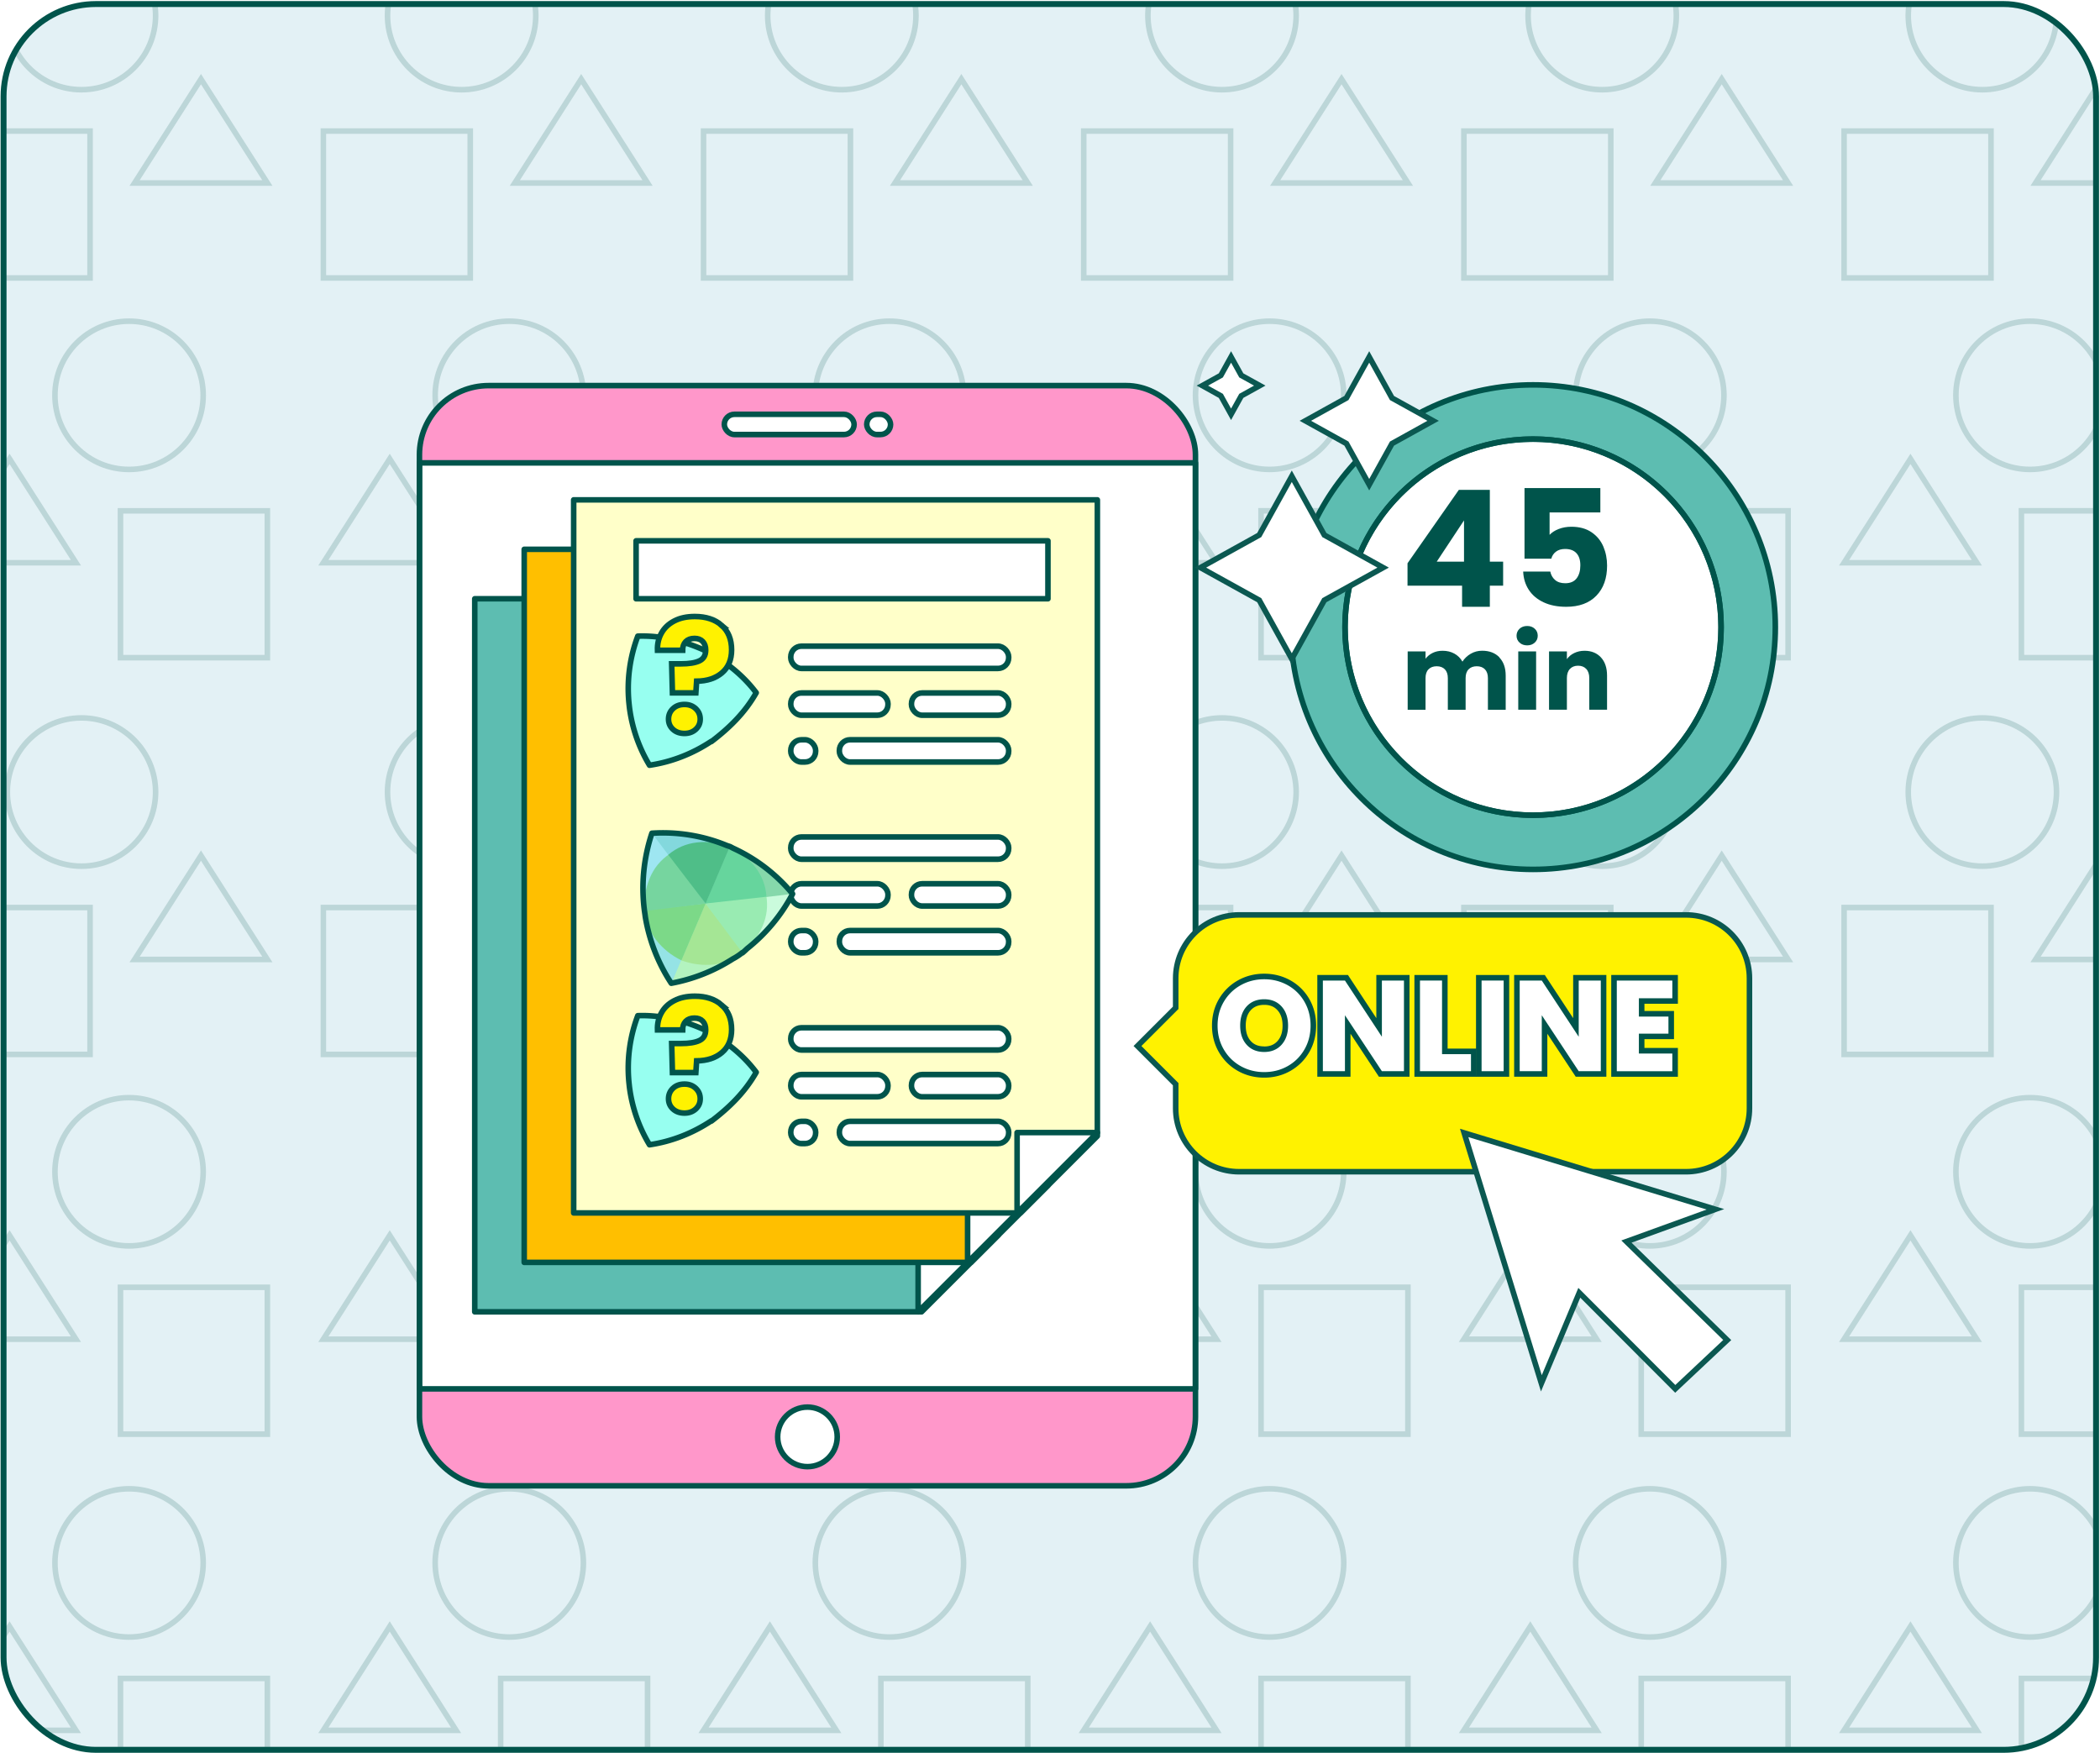 <svg xmlns="http://www.w3.org/2000/svg" id="Layer_1" data-name="Layer 1" viewBox="0 0 566.85 473.16"><defs><filter id="drop-shadow-2" width="215.73" height="303.25" x="107.71" y="98.58" filterUnits="userSpaceOnUse"><feOffset dx="4.76" dy="4.76"/><feGaussianBlur result="blur"/><feFlood flood-color="#000" flood-opacity=".06"/><feComposite in2="blur" operator="in"/><feComposite in="SourceGraphic"/></filter><filter id="drop-shadow-3" width="46.64" height="46.86" x="168.04" y="219.31" filterUnits="userSpaceOnUse"><feOffset dx="4.76" dy="4.76"/><feGaussianBlur result="blur-2"/><feFlood flood-color="#000" flood-opacity=".06"/><feComposite in2="blur-2" operator="in"/><feComposite in="SourceGraphic"/></filter><filter id="drop-shadow-4" width="137.06" height="137.06" x="342.9" y="98.38" filterUnits="userSpaceOnUse"><feOffset dx="4.76" dy="4.76"/><feGaussianBlur result="blur-3"/><feFlood flood-color="#000" flood-opacity=".06"/><feComposite in2="blur-3" operator="in"/><feComposite in="SourceGraphic"/></filter><filter id="drop-shadow-5" width="57.17" height="57.17" x="317.72" y="122.25" filterUnits="userSpaceOnUse"><feOffset dx="4.76" dy="4.76"/><feGaussianBlur result="blur-4"/><feFlood flood-color="#000" flood-opacity=".06"/><feComposite in2="blur-4" operator="in"/><feComposite in="SourceGraphic"/></filter><filter id="drop-shadow-6" width="23.35" height="23.35" x="318.24" y="90.04" filterUnits="userSpaceOnUse"><feOffset dx="4.76" dy="4.76"/><feGaussianBlur result="blur-5"/><feFlood flood-color="#000" flood-opacity=".06"/><feComposite in2="blur-5" operator="in"/><feComposite in="SourceGraphic"/></filter><filter id="drop-shadow-7" width="42.34" height="42.34" x="346.04" y="90.04" filterUnits="userSpaceOnUse"><feOffset dx="4.76" dy="4.76"/><feGaussianBlur result="blur-6"/><feFlood flood-color="#000" flood-opacity=".06"/><feComposite in2="blur-6" operator="in"/><feComposite in="SourceGraphic"/></filter><filter id="drop-shadow-8" width="171.76" height="75.59" x="301.22" y="241.46" filterUnits="userSpaceOnUse"><feOffset dx="4.76" dy="4.76"/><feGaussianBlur result="blur-7"/><feFlood flood-color="#000" flood-opacity=".06"/><feComposite in2="blur-7" operator="in"/><feComposite in="SourceGraphic"/></filter><filter id="drop-shadow-9" width="77.98" height="76.02" x="389.33" y="299.93" filterUnits="userSpaceOnUse"><feOffset dx="4.76" dy="4.76"/><feGaussianBlur result="blur-8"/><feFlood flood-color="#000" flood-opacity=".06"/><feComposite in2="blur-8" operator="in"/><feComposite in="SourceGraphic"/></filter><clipPath id="clippath"><rect width="564.83" height="471.26" x=".96" y="1.09" rx="24.94" ry="24.94" style="fill:none"/></clipPath><style>.cls-3{fill:#fff}.cls-8{stroke-width:1.5px;stroke-linecap:round;stroke-linejoin:round;stroke:#00544b}.cls-14{fill:#5dbdb1}.cls-19{fill:#00544b}.cls-8{fill:none}</style></defs><rect width="564.83" height="471.26" x=".96" y="1.09" rx="24.94" ry="24.94" style="fill:#e3f1f5;stroke-width:1.6px;stroke:#00544b;stroke-linecap:round;stroke-linejoin:round"/><g style="opacity:.18"><g style="clip-path:url(#clippath)"><path d="M538.18 75.78h-41.15V34.63h41.15v41.15Zm-39.66-1.5h38.15V36.13h-38.15v38.15Zm88.14-24.13h-38.58l19.29-30.18 19.29 30.18Zm-35.84-1.5h33.1l-16.55-25.9-16.55 25.9ZM535.1 24.97c-11.45 0-20.76-9.31-20.76-20.76s9.31-20.76 20.76-20.76 20.76 9.31 20.76 20.76-9.31 20.76-20.76 20.76Zm0-40.03c-10.62 0-19.26 8.64-19.26 19.26s8.64 19.26 19.26 19.26 19.26-8.64 19.26-19.26-8.64-19.26-19.26-19.26Zm50.94 193.35h-41.15v-41.15h41.15v41.15Zm-39.66-1.5h38.15v-38.15h-38.15v38.15Zm-11.4-24.13H496.4l19.29-30.18 19.29 30.18Zm-35.84-1.5h33.1l-16.55-25.9-16.55 25.9Zm48.82-23.69c-11.45 0-20.76-9.31-20.76-20.76s9.31-20.76 20.76-20.76 20.76 9.31 20.76 20.76-9.31 20.76-20.76 20.76Zm0-40.02c-10.62 0-19.26 8.64-19.26 19.26s8.64 19.26 19.26 19.26 19.26-8.64 19.26-19.26-8.64-19.26-19.26-19.26Zm-9.78 197.93h-41.15v-41.15h41.15v41.15Zm-39.66-1.5h38.15v-38.15h-38.15v38.15Zm88.14-24.13h-38.58l19.29-30.18 19.29 30.18Zm-35.84-1.5h33.1l-16.55-25.9-16.55 25.9Zm-15.72-23.68c-11.45 0-20.76-9.31-20.76-20.76s9.31-20.76 20.76-20.76 20.76 9.31 20.76 20.76-9.31 20.76-20.76 20.76Zm0-40.03c-10.62 0-19.26 8.64-19.26 19.26s8.64 19.26 19.26 19.26 19.26-8.64 19.26-19.26-8.64-19.26-19.26-19.26Zm50.94 193.35h-41.15v-41.15h41.15v41.15Zm-39.66-1.5h38.15v-38.15h-38.15v38.15Zm-11.4-24.13H496.4l19.29-30.18 19.29 30.18Zm-35.84-1.5h33.1l-16.55-25.9-16.55 25.9Zm48.82-23.68c-11.45 0-20.76-9.31-20.76-20.76s9.31-20.76 20.76-20.76 20.76 9.31 20.76 20.76-9.31 20.76-20.76 20.76Zm0-40.03c-10.62 0-19.26 8.64-19.26 19.26s8.64 19.26 19.26 19.26 19.26-8.64 19.26-19.26-8.64-19.26-19.26-19.26ZM435.55 75.78H394.4V34.63h41.15v41.15Zm-39.65-1.5h38.15V36.13H395.9v38.15Zm88.13-24.13h-38.58l19.29-30.18 19.29 30.18Zm-35.84-1.5h33.1l-16.55-25.9-16.55 25.9Zm-15.71-23.68c-11.45 0-20.76-9.31-20.76-20.76s9.31-20.76 20.76-20.76 20.76 9.31 20.76 20.76-9.31 20.76-20.76 20.76Zm0-40.03c-10.62 0-19.26 8.64-19.26 19.26s8.64 19.26 19.26 19.26 19.26-8.64 19.26-19.26-8.64-19.26-19.26-19.26Zm50.93 193.35h-41.15v-41.15h41.15v41.15Zm-39.65-1.5h38.15v-38.15h-38.15v38.15Zm-11.4-24.13h-38.58l19.29-30.18 19.29 30.18Zm-35.84-1.5h33.1l-16.55-25.9-16.55 25.9Zm48.81-23.69c-11.45 0-20.76-9.31-20.76-20.76s9.31-20.76 20.76-20.76 20.76 9.31 20.76 20.76-9.31 20.76-20.76 20.76Zm0-40.02c-10.62 0-19.26 8.64-19.26 19.26s8.64 19.26 19.26 19.26 19.26-8.64 19.26-19.26-8.64-19.26-19.26-19.26Zm-9.78 197.93H394.4v-41.15h41.15v41.15Zm-39.65-1.5h38.15v-38.15H395.9v38.15Zm88.13-24.13h-38.58l19.29-30.18 19.29 30.18Zm-35.84-1.5h33.1l-16.55-25.9-16.55 25.9Zm-15.71-23.68c-11.45 0-20.76-9.31-20.76-20.76s9.31-20.76 20.76-20.76 20.76 9.31 20.76 20.76-9.31 20.76-20.76 20.76Zm0-40.03c-10.62 0-19.26 8.64-19.26 19.26s8.64 19.26 19.26 19.26 19.26-8.64 19.26-19.26-8.64-19.26-19.26-19.26Zm50.93 193.35h-41.15v-41.15h41.15v41.15Zm-39.65-1.5h38.15v-38.15h-38.15v38.15Zm-11.4-24.13h-38.58l19.29-30.18 19.29 30.18Zm-35.84-1.5h33.1l-16.55-25.9-16.55 25.9Zm48.81-23.68c-11.45 0-20.76-9.31-20.76-20.76s9.31-20.76 20.76-20.76 20.76 9.31 20.76 20.76-9.31 20.76-20.76 20.76Zm0-40.03c-10.62 0-19.26 8.64-19.26 19.26s8.64 19.26 19.26 19.26 19.26-8.64 19.26-19.26-8.64-19.26-19.26-19.26ZM332.93 75.78h-41.15V34.63h41.15v41.15Zm-39.65-1.5h38.15V36.13h-38.15v38.15Zm88.13-24.13h-38.58l19.29-30.18 19.29 30.18Zm-35.84-1.5h33.1l-16.55-25.9-16.55 25.9Zm-15.71-23.68c-11.45 0-20.76-9.31-20.76-20.76s9.31-20.76 20.76-20.76 20.76 9.31 20.76 20.76-9.31 20.76-20.76 20.76Zm0-40.03c-10.62 0-19.26 8.64-19.26 19.26s8.64 19.26 19.26 19.26 19.26-8.64 19.26-19.26-8.64-19.26-19.26-19.26Zm50.93 193.35h-41.15v-41.15h41.15v41.15Zm-39.65-1.5h38.15v-38.15h-38.15v38.15Zm-11.4-24.13h-38.58l19.29-30.18 19.29 30.18Zm-35.84-1.5H327l-16.55-25.9-16.55 25.9Zm48.81-23.69c-11.45 0-20.76-9.31-20.76-20.76s9.31-20.76 20.76-20.76 20.76 9.31 20.76 20.76-9.31 20.76-20.76 20.76Zm0-40.02c-10.62 0-19.26 8.64-19.26 19.26s8.64 19.26 19.26 19.26 19.26-8.64 19.26-19.26-8.64-19.26-19.26-19.26Zm-9.78 197.93h-41.15v-41.15h41.15v41.15Zm-39.65-1.5h38.15v-38.15h-38.15v38.15Zm88.13-24.13h-38.58l19.29-30.18 19.29 30.18Zm-35.84-1.5h33.1l-16.55-25.9-16.55 25.9Zm-15.71-23.68c-11.45 0-20.76-9.31-20.76-20.76s9.31-20.76 20.76-20.76 20.76 9.31 20.76 20.76-9.31 20.76-20.76 20.76Zm0-40.03c-10.62 0-19.26 8.64-19.26 19.26s8.64 19.26 19.26 19.26 19.26-8.64 19.26-19.26-8.64-19.26-19.26-19.26Zm50.93 193.35h-41.15v-41.15h41.15v41.15Zm-39.65-1.5h38.15v-38.15h-38.15v38.15Zm-11.4-24.13h-38.58l19.29-30.18 19.29 30.18Zm-35.84-1.5H327l-16.55-25.9-16.55 25.9Zm48.81-23.68c-11.45 0-20.76-9.31-20.76-20.76s9.31-20.76 20.76-20.76 20.76 9.31 20.76 20.76-9.31 20.76-20.76 20.76Zm0-40.03c-10.62 0-19.26 8.64-19.26 19.26s8.64 19.26 19.26 19.26 19.26-8.64 19.26-19.26-8.64-19.26-19.26-19.26ZM230.31 75.78h-41.15V34.63h41.15v41.15Zm-39.66-1.5h38.15V36.13h-38.15v38.15Zm88.14-24.13h-38.58l19.29-30.18 19.29 30.18Zm-35.84-1.5h33.1l-16.55-25.9-16.55 25.9Zm-15.72-23.68c-11.45 0-20.76-9.31-20.76-20.76s9.31-20.76 20.76-20.76 20.76 9.31 20.76 20.76-9.31 20.76-20.76 20.76Zm0-40.03c-10.62 0-19.26 8.64-19.26 19.26s8.64 19.26 19.26 19.26 19.26-8.64 19.26-19.26-8.64-19.26-19.26-19.26Zm50.94 193.35h-41.15v-41.15h41.15v41.15Zm-39.65-1.5h38.15v-38.15h-38.15v38.15Zm-11.41-24.13h-38.58l19.29-30.18 19.29 30.18Zm-35.84-1.5h33.1l-16.55-25.9-16.55 25.9Zm48.82-23.69c-11.45 0-20.76-9.31-20.76-20.76s9.31-20.76 20.76-20.76 20.76 9.31 20.76 20.76-9.31 20.76-20.76 20.76Zm0-40.02c-10.62 0-19.26 8.64-19.26 19.26s8.64 19.26 19.26 19.26 19.26-8.64 19.26-19.26-8.64-19.26-19.26-19.26Zm-9.78 197.93h-41.15v-41.15h41.15v41.15Zm-39.66-1.5h38.15v-38.15h-38.15v38.15Zm88.14-24.13h-38.58l19.29-30.18 19.29 30.18Zm-35.84-1.5h33.1l-16.55-25.9-16.55 25.9Zm-15.72-23.68c-11.45 0-20.76-9.31-20.76-20.76s9.31-20.76 20.76-20.76 20.76 9.31 20.76 20.76-9.31 20.76-20.76 20.76Zm0-40.03c-10.62 0-19.26 8.64-19.26 19.26s8.64 19.26 19.26 19.26 19.26-8.64 19.26-19.26-8.64-19.26-19.26-19.26Zm50.94 193.35h-41.15v-41.15h41.15v41.15Zm-39.65-1.5h38.15v-38.15h-38.15v38.15Zm-11.41-24.13h-38.58l19.29-30.18 19.29 30.18Zm-35.84-1.5h33.1l-16.55-25.9-16.55 25.9Zm48.82-23.68c-11.45 0-20.76-9.31-20.76-20.76s9.31-20.76 20.76-20.76 20.76 9.31 20.76 20.76-9.31 20.76-20.76 20.76Zm0-40.03c-10.62 0-19.26 8.64-19.26 19.26s8.64 19.26 19.26 19.26 19.26-8.64 19.26-19.26-8.64-19.26-19.26-19.26ZM127.69 75.78H86.54V34.63h41.15v41.15Zm-39.66-1.5h38.15V36.13H88.03v38.15Zm88.14-24.13h-38.58l19.29-30.18 19.29 30.18Zm-35.84-1.5h33.1l-16.55-25.9-16.55 25.9Zm-15.72-23.68c-11.45 0-20.76-9.31-20.76-20.76s9.31-20.76 20.76-20.76 20.76 9.31 20.76 20.76-9.31 20.76-20.76 20.76Zm0-40.03c-10.62 0-19.26 8.64-19.26 19.26s8.64 19.26 19.26 19.26 19.26-8.64 19.26-19.26-8.64-19.26-19.26-19.26Zm50.94 193.35H134.4v-41.15h41.15v41.15Zm-39.66-1.5h38.15v-38.15h-38.15v38.15Zm-11.4-24.13H85.91l19.29-30.18 19.29 30.18Zm-35.84-1.5h33.1l-16.55-25.9-16.55 25.9Zm48.82-23.69c-11.45 0-20.76-9.31-20.76-20.76s9.31-20.76 20.76-20.76 20.76 9.31 20.76 20.76-9.31 20.76-20.76 20.76Zm0-40.02c-10.62 0-19.26 8.64-19.26 19.26s8.64 19.26 19.26 19.26 19.26-8.64 19.26-19.26-8.64-19.26-19.26-19.26Zm-9.78 197.93H86.54v-41.15h41.15v41.15Zm-39.66-1.5h38.15v-38.15H88.03v38.15Zm88.14-24.13h-38.58l19.29-30.18 19.29 30.18Zm-35.84-1.5h33.1l-16.55-25.9-16.55 25.9Zm-15.72-23.68c-11.45 0-20.76-9.31-20.76-20.76s9.31-20.76 20.76-20.76 20.76 9.31 20.76 20.76-9.31 20.76-20.76 20.76Zm0-40.03c-10.62 0-19.26 8.64-19.26 19.26s8.64 19.26 19.26 19.26 19.26-8.64 19.26-19.26-8.64-19.26-19.26-19.26Zm50.94 193.35H134.4v-41.15h41.15v41.15Zm-39.66-1.5h38.15v-38.15h-38.15v38.15Zm-11.4-24.13H85.91l19.29-30.18 19.29 30.18Zm-35.84-1.5h33.1l-16.55-25.9-16.55 25.9Zm48.82-23.68c-11.45 0-20.76-9.31-20.76-20.76s9.31-20.76 20.76-20.76 20.76 9.31 20.76 20.76-9.31 20.76-20.76 20.76Zm0-40.03c-10.62 0-19.26 8.64-19.26 19.26s8.64 19.26 19.26 19.26 19.26-8.64 19.26-19.26-8.64-19.26-19.26-19.26ZM25.06 75.78h-41.15V34.63h41.15v41.15Zm-39.65-1.5h38.15V36.13h-38.15v38.15Zm88.13-24.13H34.96l19.29-30.18 19.29 30.18Zm-35.84-1.5h33.1l-16.55-25.9-16.55 25.9ZM21.99 24.97c-11.45 0-20.76-9.32-20.76-20.77s9.31-20.76 20.76-20.76S42.75-7.24 42.75 4.2s-9.31 20.76-20.76 20.76Zm0-40.03C11.37-15.06 2.73-6.42 2.73 4.2s8.64 19.26 19.26 19.26S41.25 14.82 41.25 4.2s-8.64-19.26-19.26-19.26Zm50.93 193.35H31.77v-41.15h41.15v41.15Zm-39.65-1.5h38.15v-38.15H33.27v38.15Zm-11.4-24.13h-38.58l19.29-30.19 19.29 30.18Zm-35.84-1.5h33.1l-16.55-25.9-16.55 25.9Zm48.81-23.69c-11.45 0-20.76-9.31-20.76-20.76s9.31-20.76 20.76-20.76 20.76 9.31 20.76 20.76-9.31 20.76-20.76 20.76Zm0-40.02c-10.62 0-19.26 8.64-19.26 19.26s8.64 19.26 19.26 19.26 19.26-8.64 19.26-19.26-8.64-19.26-19.26-19.26Zm-9.78 197.93h-41.15v-41.15h41.15v41.15Zm-39.65-1.5h38.15v-38.15h-38.15v38.15Zm88.13-24.13H34.96l19.29-30.18 19.29 30.18Zm-35.84-1.5h33.1l-16.55-25.9-16.55 25.9Zm-15.71-23.68c-11.45 0-20.76-9.31-20.76-20.76s9.31-20.76 20.76-20.76 20.76 9.31 20.76 20.76-9.31 20.76-20.76 20.76Zm0-40.03c-10.62 0-19.26 8.64-19.26 19.26s8.64 19.26 19.26 19.26 19.26-8.64 19.26-19.26-8.64-19.26-19.26-19.26Zm50.93 193.35H31.77v-41.15h41.15v41.15Zm-39.65-1.5h38.15v-38.15H33.27v38.15Zm-11.4-24.13h-38.58l19.29-30.18 19.29 30.18Zm-35.84-1.5h33.1l-16.55-25.9-16.55 25.9Zm48.81-23.68c-11.45 0-20.76-9.31-20.76-20.76s9.31-20.76 20.76-20.76 20.76 9.31 20.76 20.76-9.31 20.76-20.76 20.76Zm0-40.03c-10.62 0-19.26 8.64-19.26 19.26s8.64 19.26 19.26 19.26 19.26-8.64 19.26-19.26-8.64-19.26-19.26-19.26Zm551.2 196.43h-41.15v-41.15h41.15v41.15Zm-39.66-1.5h38.15v-38.15h-38.15v38.15Zm-11.4-24.14H496.4l19.29-30.18 19.29 30.18Zm-35.84-1.5h33.1l-16.55-25.9-16.55 25.9Zm48.82-23.68c-11.45 0-20.76-9.31-20.76-20.76s9.31-20.76 20.76-20.76 20.76 9.31 20.76 20.76-9.31 20.76-20.76 20.76Zm0-40.02c-10.62 0-19.26 8.64-19.26 19.26s8.64 19.26 19.26 19.26 19.26-8.64 19.26-19.26-8.64-19.26-19.26-19.26Zm-64.55 90.84h-41.15v-41.15h41.15v41.15Zm-39.65-1.5h38.15v-38.15h-38.15v38.15Zm-11.4-24.14h-38.58l19.29-30.18 19.29 30.18Zm-35.84-1.5h33.1l-16.55-25.9-16.55 25.9Zm48.81-23.68c-11.45 0-20.76-9.31-20.76-20.76s9.31-20.76 20.76-20.76 20.76 9.31 20.76 20.76-9.31 20.76-20.76 20.76Zm0-40.02c-10.62 0-19.26 8.64-19.26 19.26s8.64 19.26 19.26 19.26 19.26-8.64 19.26-19.26-8.64-19.26-19.26-19.26Zm-64.54 90.84h-41.15v-41.15h41.15v41.15Zm-39.65-1.5h38.15v-38.15h-38.15v38.15Zm-11.4-24.14h-38.58l19.29-30.18 19.29 30.18Zm-35.84-1.5H327l-16.55-25.9-16.55 25.9Zm48.81-23.68c-11.45 0-20.76-9.31-20.76-20.76s9.31-20.76 20.76-20.76 20.76 9.31 20.76 20.76-9.31 20.76-20.76 20.76Zm0-40.02c-10.62 0-19.26 8.64-19.26 19.26s8.64 19.26 19.26 19.26 19.26-8.64 19.26-19.26-8.64-19.26-19.26-19.26Zm-64.54 90.84h-41.15v-41.15h41.15v41.15Zm-39.65-1.5h38.15v-38.15h-38.15v38.15Zm-11.41-24.14h-38.58l19.29-30.18 19.29 30.18Zm-35.84-1.5h33.1l-16.55-25.9-16.55 25.9Zm48.82-23.68c-11.45 0-20.76-9.31-20.76-20.76s9.31-20.76 20.76-20.76 20.76 9.31 20.76 20.76-9.31 20.76-20.76 20.76Zm0-40.02c-10.62 0-19.26 8.64-19.26 19.26s8.64 19.26 19.26 19.26 19.26-8.64 19.26-19.26-8.64-19.26-19.26-19.26Zm-64.54 90.84H134.4v-41.15h41.15v41.15Zm-39.66-1.5h38.15v-38.15h-38.15v38.15Zm-11.4-24.14H85.91l19.29-30.18 19.29 30.18Zm-35.84-1.5h33.1l-16.55-25.9-16.55 25.9Zm48.82-23.68c-11.45 0-20.76-9.31-20.76-20.76s9.31-20.76 20.76-20.76 20.76 9.31 20.76 20.76-9.31 20.76-20.76 20.76Zm0-40.02c-10.62 0-19.26 8.64-19.26 19.26s8.64 19.26 19.26 19.26 19.26-8.64 19.26-19.26-8.64-19.26-19.26-19.26Zm-64.55 90.84H31.77v-41.15h41.15v41.15Zm-39.65-1.5h38.15v-38.15H33.27v38.15Zm-11.4-24.14h-38.58l19.29-30.18 19.29 30.18Zm-35.84-1.5h33.1l-16.55-25.9-16.55 25.9Zm48.81-23.68c-11.45 0-20.76-9.31-20.76-20.76s9.31-20.76 20.76-20.76 20.76 9.31 20.76 20.76-9.31 20.76-20.76 20.76Zm0-40.02c-10.62 0-19.26 8.64-19.26 19.26s8.64 19.26 19.26 19.26 19.26-8.64 19.26-19.26-8.64-19.26-19.26-19.26Z" style="fill:#0b5851"/></g></g><g style="filter:url(#drop-shadow-2)"><path d="M232.9 107.08a2.727 2.727 0 0 1 1.93 4.66c-.5.5-1.18.8-1.93.8h-.97c-1.51 0-2.73-1.23-2.73-2.73 0-.76.31-1.44.8-1.93s1.17-.8 1.93-.8h.97Zm-9.83 0a2.727 2.727 0 0 1 1.93 4.66c-.49.49-1.17.8-1.93.8h-29.59a2.731 2.731 0 0 1-1.92-4.66c.49-.49 1.17-.8 1.92-.8h29.59Zm-9.88 267.99c4.45 0 8.05 3.6 8.05 8.04s-3.6 8.04-8.05 8.04-8.04-3.6-8.04-8.04 3.6-8.04 8.04-8.04ZM108.46 120.2h209.47v249.95H108.46z" class="cls-3"/><path d="M317.93 118.01v2.19H108.46v-2.19c0-10.31 8.36-18.67 18.67-18.67h172.13c10.31 0 18.67 8.36 18.67 18.67Zm-82.3-8.2c0-1.51-1.22-2.73-2.73-2.73h-.97c-.76 0-1.44.31-1.93.8s-.8 1.17-.8 1.93c0 1.5 1.22 2.73 2.73 2.73h.97c.75 0 1.44-.31 1.93-.8s.8-1.18.8-1.93Zm-9.83 0c0-1.51-1.22-2.73-2.73-2.73h-29.59c-.75 0-1.43.31-1.92.8s-.8 1.17-.8 1.93c0 1.5 1.22 2.73 2.72 2.73h29.59c.76 0 1.44-.31 1.93-.8.49-.5.8-1.18.8-1.93Zm92.13 260.34v7.5c0 10.31-8.36 18.67-18.67 18.67H127.13c-10.31 0-18.67-8.36-18.67-18.67v-7.5h209.47Zm-96.69 12.96c0-4.44-3.6-8.04-8.05-8.04s-8.04 3.6-8.04 8.04 3.6 8.04 8.04 8.04 8.05-3.6 8.05-8.04Z" style="fill:#ff97ca"/><rect width="209.47" height="296.99" x="108.46" y="99.33" class="cls-8" rx="18.67" ry="18.67"/><path d="M108.46 120.19h209.47v249.96H108.46z" class="cls-8"/><rect width="35.04" height="5.46" x="190.75" y="107.08" class="cls-8" rx="2.73" ry="2.73"/><rect width="6.43" height="5.46" x="229.2" y="107.08" class="cls-8" rx="2.73" ry="2.73"/><circle cx="213.19" cy="383.11" r="8.04" class="cls-8"/></g><path d="M248.76 354.12H128.15V161.63h141.36v171.74l-20.75 20.75Z" class="cls-14"/><path d="m247.83 354.12 21.68-21.68h-21.68v21.68z" class="cls-3"/><path d="M248.76 354.12H128.15V161.63h141.36v171.74l-20.75 20.75Z" class="cls-8"/><path d="m247.83 354.12 21.68-21.68h-21.68v21.68z" class="cls-8"/><path d="M262.11 340.77H141.5V148.28h141.36v171.74l-20.75 20.75Z" style="fill:#ffbf00"/><path d="m282.87 319.08-21.69 21.69v-21.69h21.69z" class="cls-3"/><path d="M262.11 340.77H141.5V148.28h141.36v171.74l-20.75 20.75Z" class="cls-8"/><path d="m282.87 319.08-21.69 21.69v-21.69h21.69z" class="cls-8"/><path d="M275.46 327.42H154.85V134.93h141.36v171.74l-20.75 20.75Z" style="fill:#ffffc9"/><path d="m296.22 305.73-21.68 21.69v-21.69h21.68z" class="cls-3"/><path d="M169.88 293.23c.68 5.57 2.54 10.99 5.44 15.79 5.94-.87 11.67-3.12 16.67-6.45l.04.06c4.73-3.6 9.02-7.73 12.1-13.18-3.69-4.91-8.61-8.74-14.06-11.51s-.01 0-.02-.01c-5.6-2.53-11.72-3.98-17.89-3.76a40.097 40.097 0 0 0-2.41 17.81c.04.41.09.83.13 1.24Zm0-102.45c.68 5.57 2.54 10.99 5.44 15.79 5.94-.87 11.67-3.12 16.67-6.45l.04.06c4.73-3.6 9.02-7.73 12.1-13.18-3.69-4.91-8.61-8.74-14.06-11.51s-.01 0-.02-.01c-5.6-2.53-11.72-3.98-17.89-3.76a40.097 40.097 0 0 0-2.41 17.81c.04.41.09.83.13 1.24Z" style="fill:#97fff0"/><path d="M171.7 145.99h111.17v15.64H171.7z" class="cls-3"/><rect width="58.82" height="6.01" x="213.45" y="174.43" class="cls-3" rx="2.88" ry="2.88"/><rect width="26.24" height="6.01" x="213.45" y="187.06" class="cls-3" rx="2.88" ry="2.88"/><rect width="26.24" height="6.01" x="246.03" y="187.06" class="cls-3" rx="2.88" ry="2.88"/><rect width="6.72" height="6.01" x="213.45" y="199.69" class="cls-3" rx="2.88" ry="2.88"/><rect width="45.7" height="6.01" x="226.57" y="199.69" class="cls-3" rx="2.88" ry="2.88"/><rect width="58.82" height="6.01" x="213.45" y="225.93" class="cls-3" rx="2.88" ry="2.88"/><rect width="26.24" height="6.01" x="213.45" y="238.56" class="cls-3" rx="2.88" ry="2.88"/><rect width="26.24" height="6.01" x="246.03" y="238.56" class="cls-3" rx="2.88" ry="2.88"/><rect width="6.72" height="6.01" x="213.45" y="251.19" class="cls-3" rx="2.88" ry="2.88"/><rect width="45.7" height="6.01" x="226.57" y="251.19" class="cls-3" rx="2.88" ry="2.88"/><rect width="58.82" height="6.01" x="213.45" y="277.43" class="cls-3" rx="2.88" ry="2.88"/><rect width="26.24" height="6.01" x="213.45" y="290.06" class="cls-3" rx="2.88" ry="2.88"/><rect width="26.24" height="6.01" x="246.03" y="290.06" class="cls-3" rx="2.88" ry="2.88"/><rect width="6.72" height="6.01" x="213.45" y="302.69" class="cls-3" rx="2.88" ry="2.88"/><rect width="45.7" height="6.01" x="226.57" y="302.69" class="cls-3" rx="2.88" ry="2.88"/><path d="M275.46 327.42H154.85V134.93h141.36v171.74l-20.75 20.75Z" class="cls-8"/><path d="m296.22 305.73-21.68 21.69v-21.69h21.68zm-126.34-12.5c.68 5.57 2.54 10.99 5.44 15.79 5.94-.87 11.67-3.12 16.67-6.45l.04.06c4.73-3.6 9.02-7.73 12.1-13.18-3.69-4.91-8.61-8.74-14.06-11.51h0s-.01 0-.02-.01h0c-5.6-2.53-11.72-3.98-17.89-3.76a40.097 40.097 0 0 0-2.41 17.81h0c.04.41.09.83.13 1.24Zm0-102.45c.68 5.57 2.54 10.99 5.44 15.79 5.94-.87 11.67-3.12 16.67-6.45l.04.06c4.73-3.6 9.02-7.73 12.1-13.18-3.69-4.91-8.61-8.74-14.06-11.51h0s-.01 0-.02-.01h0c-5.6-2.53-11.72-3.98-17.89-3.76a40.097 40.097 0 0 0-2.41 17.81h0c.04.41.09.83.13 1.24Zm1.82-44.79h111.17v15.64H171.7z" class="cls-8"/><rect width="58.82" height="6.01" x="213.45" y="174.43" class="cls-8" rx="2.88" ry="2.88"/><rect width="26.24" height="6.01" x="213.45" y="187.06" class="cls-8" rx="2.88" ry="2.88"/><rect width="26.24" height="6.01" x="246.03" y="187.06" class="cls-8" rx="2.88" ry="2.88"/><rect width="6.72" height="6.01" x="213.45" y="199.69" class="cls-8" rx="2.88" ry="2.88"/><rect width="45.7" height="6.01" x="226.57" y="199.69" class="cls-8" rx="2.88" ry="2.88"/><rect width="58.82" height="6.01" x="213.45" y="225.93" class="cls-8" rx="2.88" ry="2.88"/><rect width="26.24" height="6.01" x="213.45" y="238.56" class="cls-8" rx="2.88" ry="2.88"/><rect width="26.24" height="6.01" x="246.03" y="238.56" class="cls-8" rx="2.88" ry="2.88"/><rect width="6.72" height="6.01" x="213.45" y="251.19" class="cls-8" rx="2.88" ry="2.88"/><rect width="45.7" height="6.01" x="226.57" y="251.19" class="cls-8" rx="2.88" ry="2.88"/><rect width="58.82" height="6.01" x="213.45" y="277.43" class="cls-8" rx="2.88" ry="2.88"/><rect width="26.24" height="6.01" x="213.45" y="290.06" class="cls-8" rx="2.88" ry="2.88"/><rect width="26.24" height="6.01" x="246.03" y="290.06" class="cls-8" rx="2.88" ry="2.88"/><rect width="6.72" height="6.01" x="213.45" y="302.69" class="cls-8" rx="2.88" ry="2.88"/><rect width="45.7" height="6.01" x="226.57" y="302.69" class="cls-8" rx="2.88" ry="2.88"/><g style="filter:url(#drop-shadow-3)"><path d="M176.44 260.66c-7.61-11.58-9.9-26.47-5.24-40.5 6.91-.46 14.01.65 20.79 3.55 6.9 2.95 12.7 7.41 17.19 12.85-6.84 12.89-18.97 21.45-32.4 24.04l-.34.06Z" style="fill:#cafbdc"/><path d="m185.67 239.34-14.45-19.19h.18c6.84-.43 13.87.68 20.58 3.55 6.9 2.94 12.69 7.4 17.18 12.83l-23.49 2.81Z" style="fill:#42b67b;opacity:.5;isolation:isolate"/><path d="M176.44 260.66a46.625 46.625 0 0 1-7.26-19.62l16.67-1.99 9.91 13.16a46.603 46.603 0 0 1-18.98 8.39l-.34.06Z" style="fill:#82e180;opacity:.31;isolation:isolate"/><path d="M176.44 260.66c-7.61-11.58-9.9-26.47-5.24-40.5 6.91-.46 14.01.65 20.79 3.55l.19.08-15.7 36.86h-.05Z" style="isolation:isolate;fill:#80d9ff;opacity:.6"/><path d="m195.78 252.25-10.08-13.16-6.55 15.39c2.93 1.06 5.86 1.43 8.81 1.11 2.95-.32 5.56-1.43 7.82-3.33Z" style="fill:#a5e695"/><path d="m202.06 236.91-16.42 2.18 10.01 13.37c2.38-2.01 4.18-4.38 5.38-7.1 1.2-2.72 1.54-5.54 1.04-8.45Z" style="fill:#99ebb2"/><path d="m202.15 237.3-16.47 1.83 6.55-15.39c2.79 1.38 5.09 3.24 6.9 5.6 1.81 2.35 2.81 5.01 3.01 7.96Z" style="fill:#66d59d"/><path d="m169.26 240.93 16.47-1.83-6.55 15.39c-2.79-1.38-5.09-3.24-6.9-5.6-1.81-2.35-2.81-5.01-3.01-7.96Z" style="fill:#7cd988"/><path d="m175.97 225.78 9.8 13.37-16.57 2.02c-.2-3.11.26-6.05 1.39-8.8 1.13-2.75 2.92-4.95 5.37-6.6Z" style="fill:#76d59f"/><path d="m175.63 225.98 10.08 13.16 6.55-15.39c-2.93-1.06-5.86-1.43-8.81-1.11-2.95.32-5.56 1.43-7.82 3.33Z" style="fill:#4fbe88"/><path d="M169.39 242.49c1.04 6.47 3.45 12.7 7.05 18.17h0a46.454 46.454 0 0 0 16.61-6.58c.89-.46 1.74-1.02 2.55-1.68l.05.06c.43-.36.84-.74 1.23-1.12 4.95-3.92 9.18-8.9 12.3-14.79v-.02a45.414 45.414 0 0 0-16.08-12.34c-.28-.15-.55-.3-.84-.44h0-.02 0c-.28-.1-.56-.19-.83-.28-6.35-2.63-13.31-3.76-20.18-3.31h-.02a46.908 46.908 0 0 0-2.02 20.88h0l.21 1.44Z" class="cls-8"/></g><g style="filter:url(#drop-shadow-4)"><path d="M446.15 199.16a50.495 50.495 0 0 0 13.66-34.63c0-28.03-22.72-50.75-50.76-50.75s-50.75 22.72-50.75 50.75 22.72 50.76 50.75 50.76c14.66 0 27.85-6.2 37.1-16.13ZM409.04 99.13c36.12 0 65.41 29.28 65.41 65.4s-29.29 65.4-65.41 65.4-65.4-29.28-65.4-65.4 29.29-65.4 65.4-65.4Z" class="cls-14"/><path d="M446.15 199.16a50.495 50.495 0 0 0 13.66-34.63c0-28.03-22.72-50.75-50.76-50.75s-50.75 22.72-50.75 50.75 22.72 50.76 50.75 50.76c14.66 0 27.85-6.2 37.1-16.13Z" style="stroke:#00544b;stroke-linecap:round;stroke-linejoin:round;stroke-width:1.5px;fill:#fff"/><circle cx="409.05" cy="164.53" r="65.4" class="cls-8"/><circle cx="409.05" cy="164.53" r="50.76" class="cls-8"/></g><path d="M194.76 168.78c1.81 1.57 2.72 3.79 2.72 6.66 0 2.64-.86 4.7-2.59 6.18-1.73 1.48-4.01 2.23-6.85 2.26l-.21 3.16h-6.32l-.21-7.84h2.53c2.16 0 3.81-.27 4.95-.8 1.14-.53 1.71-1.5 1.71-2.91 0-.98-.27-1.76-.8-2.32-.53-.56-1.28-.84-2.23-.84-1.01 0-1.8.29-2.36.86-.56.58-.84 1.36-.84 2.34h-6.79c-.06-1.72.3-3.26 1.08-4.64.77-1.38 1.92-2.47 3.46-3.27 1.53-.8 3.38-1.2 5.54-1.2 3.01 0 5.42.79 7.23 2.36Zm-13.11 28.1c-.8-.74-1.2-1.67-1.2-2.76s.4-2.07 1.2-2.82c.8-.76 1.83-1.14 3.1-1.14s2.25.38 3.06 1.14c.8.76 1.2 1.7 1.2 2.82s-.4 2.02-1.2 2.76c-.8.74-1.82 1.11-3.06 1.11s-2.3-.37-3.1-1.11Zm13.11 74.39c1.81 1.57 2.72 3.79 2.72 6.66 0 2.64-.86 4.7-2.59 6.18-1.73 1.48-4.01 2.23-6.85 2.26l-.21 3.16h-6.32l-.21-7.84h2.53c2.16 0 3.81-.27 4.95-.8 1.14-.53 1.71-1.5 1.71-2.91 0-.98-.27-1.76-.8-2.32-.53-.56-1.28-.84-2.23-.84-1.01 0-1.8.29-2.36.86-.56.58-.84 1.36-.84 2.34h-6.79c-.06-1.72.3-3.26 1.08-4.64.77-1.38 1.92-2.47 3.46-3.27 1.53-.8 3.38-1.2 5.54-1.2 3.01 0 5.42.79 7.23 2.36Zm-13.11 28.09c-.8-.74-1.2-1.67-1.2-2.76s.4-2.07 1.2-2.82c.8-.76 1.83-1.14 3.1-1.14s2.25.38 3.06 1.14c.8.76 1.2 1.7 1.2 2.82s-.4 2.02-1.2 2.76-1.82 1.11-3.06 1.11-2.3-.37-3.1-1.11Z" style="fill:#fff200;stroke-miterlimit:10;stroke:#00544b;stroke-width:1.5px"/><path d="M404.69 177.45c1.16 1.19 1.74 2.83 1.74 4.94v9.2h-4.8v-8.55c0-1.02-.27-1.8-.8-2.36-.54-.55-1.27-.83-2.21-.83s-1.68.28-2.21.83c-.54.55-.8 1.34-.8 2.36v8.55h-4.8v-8.55c0-1.02-.27-1.8-.8-2.36-.54-.55-1.27-.83-2.21-.83s-1.68.28-2.21.83c-.54.55-.8 1.34-.8 2.36v8.55h-4.82v-15.74h4.82v1.97c.49-.66 1.13-1.18 1.92-1.57.79-.39 1.68-.58 2.68-.58 1.19 0 2.24.25 3.17.76.93.51 1.66 1.23 2.19 2.17.55-.86 1.29-1.57 2.23-2.12s1.97-.82 3.08-.82c1.96 0 3.51.59 4.67 1.78Zm5.47-3.99c-.54-.5-.8-1.11-.8-1.85s.27-1.38.8-1.88c.54-.5 1.23-.75 2.07-.75s1.51.25 2.05.75c.54.5.8 1.12.8 1.88s-.27 1.35-.8 1.85c-.54.5-1.22.75-2.05.75s-1.54-.25-2.07-.75Zm4.48 2.38v15.74h-4.82v-15.74h4.82Zm17.5 1.62c1.1 1.19 1.65 2.84 1.65 4.92v9.2h-4.8v-8.55c0-1.05-.27-1.87-.82-2.46-.55-.58-1.28-.87-2.2-.87s-1.66.29-2.2.87c-.55.58-.82 1.4-.82 2.46v8.55h-4.82v-15.74h4.82v2.09c.49-.7 1.15-1.25 1.98-1.65.83-.4 1.76-.61 2.79-.61 1.84 0 3.32.6 4.42 1.79Zm-52.21-19.36v-6.05l13.85-19.81h8.37v19.37h3.59v6.49h-3.59v5.7h-7.49v-5.7h-14.73Zm15.25-17.62-7.36 11.13h7.36v-11.13Zm36.77-2.15h-13.67v6.05c.58-.64 1.4-1.17 2.45-1.58s2.19-.61 3.42-.61c2.19 0 4.01.5 5.46 1.49 1.45.99 2.51 2.28 3.18 3.86.67 1.58 1.01 3.29 1.01 5.13 0 3.42-.96 6.13-2.89 8.13-1.93 2-4.65 3-8.15 3-2.34 0-4.37-.4-6.09-1.21-1.72-.8-3.05-1.92-3.99-3.35-.94-1.43-1.45-3.08-1.53-4.95h7.32c.18.91.6 1.66 1.27 2.25.67.6 1.59.9 2.76.9 1.37 0 2.4-.44 3.07-1.31.67-.88 1.01-2.05 1.01-3.51s-.35-2.53-1.05-3.29c-.7-.76-1.72-1.14-3.07-1.14-.99 0-1.81.24-2.45.72s-1.07 1.12-1.27 1.91h-7.23v-19.07h20.47v6.58Z" class="cls-19"/><path d="m352.72 157.25 15.87-8.79-15.87-8.79-8.79-15.87-8.79 15.87-15.87 8.79 15.87 8.79 8.79 15.87 8.79-15.87z" style="filter:url(#drop-shadow-5);stroke:#0b5851;stroke-miterlimit:10;stroke-width:1.5px;fill:#fff"/><path d="m330.3 102.1 4.99-2.77-4.99-2.76-2.76-4.98-2.76 4.98-4.99 2.76 4.99 2.77 2.76 4.98 2.76-4.98z" style="stroke:#0b5851;stroke-miterlimit:10;filter:url(#drop-shadow-6);stroke-width:1.5px;fill:#fff"/><path d="m370.98 114.98 11.1-6.15-11.1-6.15-6.15-11.09-6.15 11.09-11.09 6.15 11.09 6.15 6.15 11.1 6.15-11.1z" style="filter:url(#drop-shadow-7);stroke:#0b5851;stroke-miterlimit:10;stroke-width:1.5px;fill:#fff"/><path d="M450.35 242.21H329.71c-9.46 0-17.12 7.67-17.12 17.12v7.96l-10.31 10.31 10.31 10.31v6.51c0 9.46 7.67 17.12 17.12 17.12h120.64c9.46 0 17.12-7.67 17.12-17.12v-35.09c0-9.46-7.67-17.12-17.12-17.12Z" style="fill:#fff200;filter:url(#drop-shadow-8);stroke:#0b5851;stroke-miterlimit:10;stroke-width:1.5px"/><path d="M341.24 290.16c-2.42 0-4.67-.57-6.69-1.7a12.738 12.738 0 0 1-4.85-4.76c-1.19-2.03-1.79-4.33-1.79-6.85s.6-4.82 1.8-6.83a12.83 12.83 0 0 1 4.85-4.74c2.02-1.13 4.27-1.7 6.69-1.7s4.67.57 6.69 1.7c2.03 1.13 3.65 2.73 4.82 4.74 1.17 2.01 1.76 4.31 1.76 6.83s-.6 4.82-1.77 6.84c-1.18 2.03-2.8 3.63-4.81 4.76s-4.26 1.7-6.68 1.7Zm0-19.67c-1.77 0-3.14.55-4.17 1.67-1.04 1.13-1.56 2.71-1.56 4.69s.51 3.52 1.57 4.67c1.03 1.14 2.4 1.69 4.17 1.69s3.1-.56 4.13-1.71c1.05-1.17 1.57-2.69 1.57-4.66s-.51-3.51-1.57-4.67c-1.04-1.14-2.39-1.69-4.13-1.69Z" class="cls-3"/><path d="M341.24 264.34c2.3 0 4.41.54 6.33 1.6 1.92 1.07 3.43 2.56 4.53 4.46 1.1 1.91 1.66 4.06 1.66 6.45s-.56 4.55-1.67 6.47c-1.12 1.92-2.63 3.41-4.53 4.48-1.91 1.07-4.01 1.6-6.31 1.6s-4.41-.53-6.33-1.6-3.44-2.56-4.57-4.48c-1.13-1.92-1.69-4.07-1.69-6.47s.56-4.54 1.69-6.45c1.13-1.91 2.65-3.39 4.57-4.46 1.92-1.07 4.03-1.6 6.33-1.6m-.01 19.63c1.95 0 3.52-.65 4.69-1.95 1.17-1.3 1.76-3.02 1.76-5.16s-.59-3.89-1.76-5.18c-1.17-1.29-2.74-1.94-4.69-1.94s-3.55.64-4.72 1.92c-1.17 1.28-1.76 3.01-1.76 5.19s.59 3.89 1.76 5.18c1.17 1.29 2.75 1.94 4.72 1.94m0-21.13c-2.55 0-4.92.6-7.06 1.79-2.14 1.2-3.87 2.88-5.13 5.01-1.26 2.13-1.9 4.56-1.9 7.21s.64 5.09 1.9 7.23c1.26 2.14 2.98 3.83 5.13 5.03 2.13 1.19 4.51 1.79 7.06 1.79s4.92-.6 7.04-1.8c2.13-1.2 3.85-2.89 5.1-5.03 1.25-2.14 1.88-4.57 1.88-7.22s-.63-5.07-1.86-7.2a13.363 13.363 0 0 0-5.1-5.02c-2.14-1.19-4.51-1.79-7.06-1.79Zm0 19.63c-1.55 0-2.73-.47-3.61-1.44-.92-1.01-1.37-2.38-1.37-4.17s.45-3.18 1.37-4.18c.88-.96 2.07-1.43 3.62-1.43s2.69.47 3.58 1.45c.92 1.01 1.37 2.38 1.37 4.17s-.45 3.13-1.37 4.16c-.88.98-2.05 1.46-3.58 1.46Z" class="cls-19"/><path d="m372.6 289.91-8.82-13.35v13.35h-7.46v-25.97h7.12l8.81 13.41v-13.41h7.46v25.97h-7.11z" class="cls-3"/><path d="M378.97 264.69v24.47h-5.96l-9.97-15.1v15.1h-5.96v-24.47h5.96l9.97 15.17v-15.17h5.96m1.5-1.5h-8.96v11.65l-7.22-10.98-.44-.68h-8.27v27.47h8.96v-11.6l7.22 10.93.44.67h8.27v-27.47Z" class="cls-19"/><path d="M382.54 289.91v-25.97H390v19.87h7.81v6.1h-15.27z" class="cls-3"/><path d="M389.25 264.69v19.87h7.81v4.6h-13.77v-24.47h5.96m1.5-1.5h-8.96v27.47h16.77v-7.6h-7.81v-19.87Z" class="cls-19"/><path d="M399.17 263.94h7.46v25.97h-7.46z" class="cls-3"/><path d="M405.88 264.69v24.47h-5.96v-24.47h5.96m1.5-1.5h-8.96v27.47h8.96v-27.47Z" class="cls-19"/><path d="m425.73 289.91-8.81-13.35v13.35h-7.47v-25.97h7.12l8.82 13.41v-13.41h7.46v25.97h-7.12z" class="cls-3"/><path d="M432.1 264.69v24.47h-5.96l-9.97-15.1v15.1h-5.96v-24.47h5.96l9.97 15.17v-15.17h5.96m1.5-1.5h-8.96v11.65l-7.22-10.98-.44-.68h-8.27v27.47h8.96v-11.6l7.22 10.93.44.67h8.27v-27.47Z" class="cls-19"/><path d="M435.67 289.91v-25.97h16.49v6.27h-9.03v3.45h7.99v6.11h-7.99v3.86h9.03v6.28h-16.49z" class="cls-3"/><path d="M451.41 264.69v4.78h-9.03v4.95h7.98v4.6h-7.98v5.37h9.03v4.78h-14.99V264.7h14.99m1.5-1.51h-17.99v27.47h17.99v-7.78h-9.03v-2.37h7.98v-7.6h-7.98v-1.95h9.03v-7.78Z" class="cls-19"/><path d="m390.46 301.06 20.84 67.6 10.24-24.45 25.9 25.94 14.03-13.18-27.21-26.58 24.02-8.71-67.82-20.62z" style="filter:url(#drop-shadow-9);stroke:#0b5851;stroke-miterlimit:10;stroke-width:1.5px;fill:#fff"/></svg>